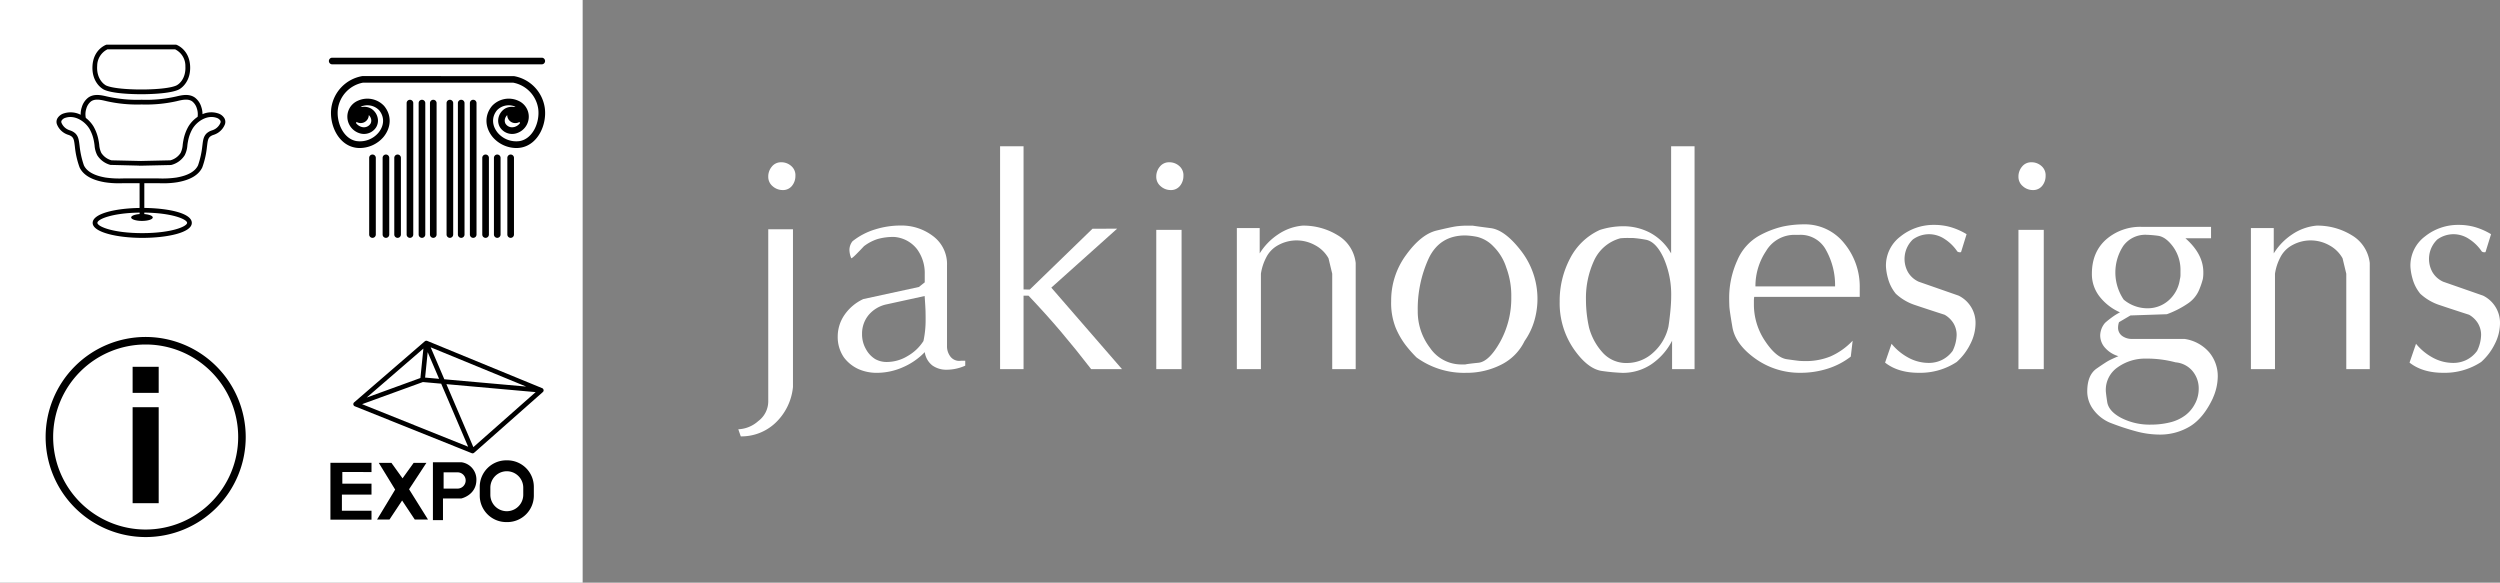 <?xml version="1.0" encoding="UTF-8" standalone="yes"?>
<svg id="Layer_1" data-name="Layer 1" xmlns="http://www.w3.org/2000/svg" width="829.61" height="193.35" viewBox="0 0 829.61 193.35">
  <rect x="0" y="0" width="829.61" height="193.35" fill="#808080" stroke="none"/>
  <g id="Group_55" data-name="Group 55">
    <g id="Group_48" data-name="Group 48">
      <path id="Path_160" data-name="Path 160" d="M263.13,128.53a18.865,18.865,0,0,1-5.89,11.88,16.442,16.442,0,0,1-11.42,4.4l-.82-2.36a10.541,10.541,0,0,0,6.61-2.71,8.157,8.157,0,0,0,3.33-6.51V76.07h8.2v52.45Zm.82-70.27a5.154,5.154,0,0,1-1.15,3.43,3.786,3.786,0,0,1-3.05,1.38,4.969,4.969,0,0,1-3.36-1.28,4.009,4.009,0,0,1-1.45-3.13,5.1,5.1,0,0,1,1.2-3.38,3.855,3.855,0,0,1,3.11-1.43,4.869,4.869,0,0,1,3.31,1.23,4.016,4.016,0,0,1,1.4,3.18Z" fill="#fff"/>
      <path id="Path_161" data-name="Path 161" d="M320.29,121.35a15.128,15.128,0,0,1-6.15,1.34,7.944,7.944,0,0,1-4.69-1.38,6.748,6.748,0,0,1-2.57-4.46,22.315,22.315,0,0,1-7.22,5,21.349,21.349,0,0,1-8.67,1.87,14.928,14.928,0,0,1-6.09-1.23,12.532,12.532,0,0,1-4.85-3.88,11.917,11.917,0,0,1-2.06-6.83,12.706,12.706,0,0,1,2.25-7.29,15.5,15.5,0,0,1,6.25-5.25l18.42-4,1.96-1.54V90.93a13.4,13.4,0,0,0-2.56-8.25,10.58,10.58,0,0,0-7.58-4.05,19.082,19.082,0,0,0-5.43.67,14.959,14.959,0,0,0-4.61,2.41c-.82.89-1.68,1.78-2.56,2.66s-1.43,1.33-1.64,1.33a7.529,7.529,0,0,1-.61-2.77,4.645,4.645,0,0,1,1.02-2.87,22.342,22.342,0,0,1,7.38-3.89,28.251,28.251,0,0,1,8.61-1.33,17.232,17.232,0,0,1,10.76,3.53,11.543,11.543,0,0,1,4.61,9.68v26.74a5.57,5.57,0,0,0,1.21,3.64,3.682,3.682,0,0,0,3.43,1.28h1.41v1.63ZM306.85,98.23l-12.6,2.76a10.592,10.592,0,0,0-6.03,3.58,9.634,9.634,0,0,0-2.15,6.24,9.847,9.847,0,0,0,1.33,5.12,8.681,8.681,0,0,0,3.02,3.22,7.751,7.751,0,0,0,3.94.97,13.344,13.344,0,0,0,6.86-1.99,15.021,15.021,0,0,0,5.22-4.96,33.009,33.009,0,0,0,.72-7.27c0-.95-.01-1.84-.03-2.66s-.12-2.49-.29-5.01Z" fill="#fff"/>
      <path id="Path_162" data-name="Path 162" d="M372.33,122.49H362.09q-5.22-6.765-10.09-12.5T341.3,98.11h-1.64v24.38h-7.79V48.53h7.79V96.06l2.07.02,20.8-20.17,8.19-.03L348.87,95.45l23.46,27.04Z" fill="#fff"/>
      <path id="Path_163" data-name="Path 163" d="M392.71,58.26a5.154,5.154,0,0,1-1.15,3.43,3.786,3.786,0,0,1-3.05,1.38,4.969,4.969,0,0,1-3.36-1.28,4.009,4.009,0,0,1-1.45-3.13,5.1,5.1,0,0,1,1.2-3.38,3.855,3.855,0,0,1,3.11-1.43,4.869,4.869,0,0,1,3.31,1.23,4.016,4.016,0,0,1,1.4,3.18Zm-.61,64.23h-8.4V76.29h8.4Z" fill="#fff"/>
      <path id="Path_164" data-name="Path 164" d="M449.87,122.49h-7.78V90.84l-1.23-5.12a10.937,10.937,0,0,0-4.46-4.35,12.618,12.618,0,0,0-12.08-.1,9.448,9.448,0,0,0-4.2,4.3,16.779,16.779,0,0,0-1.69,5.28V122.5h-7.99V75.69h7.58v8.4a20.479,20.479,0,0,1,6.1-6.3,17.275,17.275,0,0,1,8.14-2.92,21.775,21.775,0,0,1,11.63,3.18,12.256,12.256,0,0,1,5.99,9.22v35.24Z" fill="#fff"/>
      <path id="Path_165" data-name="Path 165" d="M505.91,113.19a16.992,16.992,0,0,1-7.84,7.87,25.281,25.281,0,0,1-11.52,2.66,26.8,26.8,0,0,1-16.49-5.11,42.655,42.655,0,0,1-3.69-4.19,26.568,26.568,0,0,1-3.23-5.67,22.4,22.4,0,0,1-1.49-8.84,25.474,25.474,0,0,1,4.97-15.33q4.965-6.84,10.09-8.07c3.41-.82,5.67-1.3,6.76-1.43a28.375,28.375,0,0,1,3.58-.2h1.64q1.23.21,5.99.82t10.14,7.62a26.014,26.014,0,0,1,4.3,23.26,22.852,22.852,0,0,1-3.23,6.64Zm-6.04-24.33a17.306,17.306,0,0,0-4.35-7.15,11.05,11.05,0,0,0-5.38-3.12,23.692,23.692,0,0,0-3.89-.46q-8.505,0-12.14,7.61a40.281,40.281,0,0,0-3.64,17.52,19.8,19.8,0,0,0,4.1,12.21,12.52,12.52,0,0,0,10.45,5.47h1.23c.54-.14,2-.32,4.35-.56s4.76-2.55,7.22-6.95a29.9,29.9,0,0,0,3.69-14.87,26.624,26.624,0,0,0-1.64-9.71Z" fill="#fff"/>
      <path id="Path_166" data-name="Path 166" d="M562.35,122.49h-7.48v-9.42a20.938,20.938,0,0,1-6.92,7.84,16.939,16.939,0,0,1-9.58,2.82,65.045,65.045,0,0,1-6.66-.61q-4.815-.615-9.48-7.32a26.829,26.829,0,0,1-4.66-15.72A30.133,30.133,0,0,1,521,85.79a20.8,20.8,0,0,1,9.89-9.48,25.391,25.391,0,0,1,7.68-1.23,18.926,18.926,0,0,1,9.17,2.25,17.668,17.668,0,0,1,6.81,6.76V48.54h7.78V122.5Zm-8.7-14.03c.2-1.23.41-2.83.61-4.81s.31-3.72.31-5.22a30.154,30.154,0,0,0-2.55-12.91q-2.55-5.43-5.97-5.99a38.686,38.686,0,0,0-4.29-.56h-1.28a26.892,26.892,0,0,0-2.76.1,13.428,13.428,0,0,0-8.73,7.38,29.539,29.539,0,0,0-2.7,12.91,42.993,42.993,0,0,0,1.02,9.32,20.033,20.033,0,0,0,4.59,8.4,10.45,10.45,0,0,0,7.96,3.38,12.819,12.819,0,0,0,8.73-3.43,16.283,16.283,0,0,0,5.05-8.55Z" fill="#fff"/>
      <path id="Path_167" data-name="Path 167" d="M617.15,98.52H582.12a9.575,9.575,0,0,0-.1,1.39v.98a21.7,21.7,0,0,0,3.69,12.25q3.69,5.565,7.27,6.07c2.39.34,3.84.53,4.35.56s1.11.05,1.79.05a21.5,21.5,0,0,0,8.35-1.56,22.705,22.705,0,0,0,7.32-5.2l-.62,5.28a24.624,24.624,0,0,1-7.78,4.03,29.5,29.5,0,0,1-8.81,1.34,25.326,25.326,0,0,1-15.11-4.72q-6.6-4.725-7.58-10.42t-1.02-7.08c-.03-.92-.05-1.62-.05-2.1a30.126,30.126,0,0,1,2.71-13.03,16.889,16.889,0,0,1,7.17-8.11,30.858,30.858,0,0,1,7.94-3.08,33.82,33.82,0,0,1,6.86-.72,16.652,16.652,0,0,1,13.47,6.25,22.557,22.557,0,0,1,5.17,14.85v2.97Zm-8.19-3.48a23.85,23.85,0,0,0-2.92-11.9,9.534,9.534,0,0,0-8.86-5.21h-1.54a10.929,10.929,0,0,0-9.58,5.38,20.921,20.921,0,0,0-3.53,11.73Z" fill="#fff"/>
      <path id="Path_168" data-name="Path 168" d="M652.6,77.72l-1.84,5.94a1.451,1.451,0,0,1-1.23-.2,14.476,14.476,0,0,0-4.15-4.1,9.363,9.363,0,0,0-5.17-1.64,9.2,9.2,0,0,0-5.43,1.74,8.942,8.942,0,0,0-1.59,10.91,7.871,7.871,0,0,0,3.54,3.12l13.21,4.61a10.048,10.048,0,0,1,5.63,9.22,15.267,15.267,0,0,1-1.74,6.86,19.475,19.475,0,0,1-4.51,5.94,22.026,22.026,0,0,1-12.6,3.59q-6.87,0-11.17-3.38l2.15-6.25a18.606,18.606,0,0,0,5.58,4.61,14.138,14.138,0,0,0,6.81,1.74,9.866,9.866,0,0,0,4.3-.97,9.731,9.731,0,0,0,3.58-3.02,12.7,12.7,0,0,0,1.33-5.33,7.536,7.536,0,0,0-.97-3.69,8.2,8.2,0,0,0-3.02-2.97q-5.73-1.845-9.68-3.18a17.2,17.2,0,0,1-6.51-3.79,13.478,13.478,0,0,1-2.61-5.12,17.873,17.873,0,0,1-.67-4,12.079,12.079,0,0,1,4.82-9.89,17.528,17.528,0,0,1,11.27-3.84,19.4,19.4,0,0,1,5.48.77,22.4,22.4,0,0,1,5.17,2.3Z" fill="#fff"/>
      <path id="Path_169" data-name="Path 169" d="M678.82,58.26a5.153,5.153,0,0,1-1.15,3.43,3.786,3.786,0,0,1-3.05,1.38,4.969,4.969,0,0,1-3.36-1.28,4.009,4.009,0,0,1-1.45-3.13,5.1,5.1,0,0,1,1.2-3.38,3.855,3.855,0,0,1,3.11-1.43,4.87,4.87,0,0,1,3.31,1.23,4.016,4.016,0,0,1,1.4,3.18Zm-.61,64.23h-8.4V76.29h8.4Z" fill="#fff"/>
      <path id="Path_170" data-name="Path 170" d="M734.34,132.12q-3.075,6.555-7.53,9.32a19.15,19.15,0,0,1-10.3,2.77,30.192,30.192,0,0,1-7.68-1.08,80.953,80.953,0,0,1-8.81-2.93,13.278,13.278,0,0,1-5.38-4.32,10.037,10.037,0,0,1-2-5.97q0-5.445,3.12-7.61t4.1-2.67q.975-.51,3.12-1.44a9.34,9.34,0,0,1-4.35-2.69,6.15,6.15,0,0,1-1.69-4.22,6.576,6.576,0,0,1,1.64-4.17,28.218,28.218,0,0,1,2.36-1.88,18.97,18.97,0,0,1,2.56-1.58,17.483,17.483,0,0,1-6.71-5.17,12.022,12.022,0,0,1-2.61-7.63q0-7.17,4.71-11.37a17.186,17.186,0,0,1,11.88-4.2h22.95v3.79h-8.5q5.94,5.22,5.94,11.27a11.958,11.958,0,0,1-.16,2.25,26.463,26.463,0,0,1-1.18,3.48,10.159,10.159,0,0,1-3.74,4.61,31.284,31.284,0,0,1-7.02,3.59l-12.09.41-3.79,2.23a5.544,5.544,0,0,0-.31,1.72,3.341,3.341,0,0,0,1.33,2.83,5.452,5.452,0,0,0,3.38,1.01h17.31a13.3,13.3,0,0,1,8.14,4.35,12.3,12.3,0,0,1,2.92,8.25,17.948,17.948,0,0,1-1.64,7.07Zm-5.84,1.67a10.612,10.612,0,0,0,1.13-4.76,8.97,8.97,0,0,0-2.05-5.89,8.2,8.2,0,0,0-5.63-2.9,36.851,36.851,0,0,0-9.83-1.24,15.686,15.686,0,0,0-9.32,2.84,9.078,9.078,0,0,0-4,7.81c0,.41.15,1.66.46,3.72s1.86,3.84,4.66,5.32a20.751,20.751,0,0,0,9.83,2.22,26.426,26.426,0,0,0,6.25-.72,13.919,13.919,0,0,0,5.12-2.33,11.249,11.249,0,0,0,3.38-4.09Zm-5.12-41.11a5.461,5.461,0,0,0,.2-1.54V89.91a13.154,13.154,0,0,0-2.46-8.04q-2.46-3.33-5.07-3.64a35.285,35.285,0,0,0-3.64-.31,9.011,9.011,0,0,0-7.78,3.64,16.062,16.062,0,0,0,.11,17.87,12.208,12.208,0,0,0,7.78,2.87,10.432,10.432,0,0,0,7.12-2.61,11.364,11.364,0,0,0,3.74-7.02Z" fill="#fff"/>
      <path id="Path_171" data-name="Path 171" d="M786.38,122.49H778.6V90.84l-1.23-5.12a10.937,10.937,0,0,0-4.46-4.35,12.618,12.618,0,0,0-12.08-.1,9.448,9.448,0,0,0-4.2,4.3,16.779,16.779,0,0,0-1.69,5.28V122.5h-7.99V75.69h7.58v8.4a20.479,20.479,0,0,1,6.1-6.3,17.275,17.275,0,0,1,8.14-2.92,21.775,21.775,0,0,1,11.63,3.18,12.256,12.256,0,0,1,5.99,9.22v35.24Z" fill="#fff"/>
      <path id="Path_172" data-name="Path 172" d="M826.64,77.72l-1.84,5.94a1.451,1.451,0,0,1-1.23-.2,14.476,14.476,0,0,0-4.15-4.1,9.363,9.363,0,0,0-5.17-1.64,9.2,9.2,0,0,0-5.43,1.74,8.942,8.942,0,0,0-1.59,10.91,7.871,7.871,0,0,0,3.54,3.12l13.21,4.61a10.048,10.048,0,0,1,5.63,9.22,15.267,15.267,0,0,1-1.74,6.86,19.475,19.475,0,0,1-4.51,5.94,22.026,22.026,0,0,1-12.6,3.59q-6.87,0-11.17-3.38l2.15-6.25a18.606,18.606,0,0,0,5.58,4.61,14.138,14.138,0,0,0,6.81,1.74,9.866,9.866,0,0,0,4.3-.97,9.731,9.731,0,0,0,3.58-3.02,12.7,12.7,0,0,0,1.33-5.33,7.536,7.536,0,0,0-.97-3.69,8.2,8.2,0,0,0-3.02-2.97q-5.73-1.845-9.68-3.18a17.2,17.2,0,0,1-6.51-3.79,13.478,13.478,0,0,1-2.61-5.12,17.873,17.873,0,0,1-.67-4,12.079,12.079,0,0,1,4.82-9.89,17.528,17.528,0,0,1,11.27-3.84,19.4,19.4,0,0,1,5.48.77,22.4,22.4,0,0,1,5.17,2.3Z" fill="#fff"/>
    </g>
    <g id="Group_54" data-name="Group 54">
      <path id="Path_173" data-name="Path 173" d="M193.35,96.68V0H0V96.68H0v96.67H193.35V96.68Z" fill="#fff"/>
      <g id="Group_49" data-name="Group 49">
        <path id="Path_174" data-name="Path 174" d="M33.98,29.43c.53.42,2.8,1.65,11.5,1.82h2.83c8.69-.18,10.96-1.41,11.49-1.82.51-.33,3.56-2.48,3.29-7.55-.3-5.45-4.37-6.96-4.54-7.02l-.13-.04H35.36l-.13.04c-.17.06-4.24,1.56-4.54,7.02-.28,5.07,2.78,7.22,3.29,7.55Zm-1.73-7.46a6.156,6.156,0,0,1,3.39-5.59H58.13a6.122,6.122,0,0,1,3.39,5.59c.24,4.42-2.47,6.09-2.58,6.15l-.13.09c-.07.05-1.75,1.3-10.53,1.48H45.49c-8.8-.18-10.48-1.43-10.5-1.44l-.17-.13S32,26.43,32.24,21.97Z"/>
        <path id="Path_175" data-name="Path 175" d="M74.52,39.34a3.726,3.726,0,0,0-2.24-1.74,7.15,7.15,0,0,0-5.08.29,7.4,7.4,0,0,0-.38-2.34A6.1,6.1,0,0,0,64.7,32.4c-1.93-1.4-4.38-.82-6.17-.4l-.32.07A44.494,44.494,0,0,1,47,33.1a45.251,45.251,0,0,1-11.24-1.03L35.44,32c-1.79-.42-4.25-1-6.17.4a6.185,6.185,0,0,0-2.12,3.15,7.327,7.327,0,0,0-.38,2.54,7.311,7.311,0,0,0-5.52-.48,3.726,3.726,0,0,0-2.24,1.74,2.388,2.388,0,0,0-.11,1.91,5.888,5.888,0,0,0,2.34,2.83,6.059,6.059,0,0,0,1.37.64,3.556,3.556,0,0,1,1.26.65c.61.6.73,1.31.91,2.74l.07.55a28.313,28.313,0,0,0,1.55,6.86c1.17,2.49,3.89,4.14,8.11,4.9l.15.03a28.664,28.664,0,0,0,4.79.36c.87,0,1.47-.03,1.52-.03h5.35v8.22c-7.88.12-15.57,1.82-15.57,4.96s8.27,4.97,16.45,4.97,16.45-1.71,16.45-4.97S55.84,69.1,47.89,69V60.79h4.64c.06,0,.67.03,1.54.03a28.631,28.631,0,0,0,4.8-.35l.15-.03c4.21-.76,6.94-2.41,8.11-4.9a28.421,28.421,0,0,0,1.55-6.86l.07-.55c.18-1.43.3-2.15.91-2.74a3.557,3.557,0,0,1,1.26-.65,6.488,6.488,0,0,0,1.37-.64,5.942,5.942,0,0,0,2.34-2.83,2.43,2.43,0,0,0-.11-1.91Zm-45.87-3.3a4.661,4.661,0,0,1,1.55-2.39c1.35-.98,3.31-.51,4.9-.14l.33.08A46.45,46.45,0,0,0,47,34.67a46.4,46.4,0,0,0,11.57-1.08l.32-.08c1.58-.37,3.55-.84,4.9.14a4.661,4.661,0,0,1,1.55,2.39,5.989,5.989,0,0,1,.24,2.73,10.4,10.4,0,0,0-3.05,3.19,14.358,14.358,0,0,0-1.69,4.72c-.09.43-.15.89-.21,1.34a7.306,7.306,0,0,1-.69,2.72,5.843,5.843,0,0,1-3.4,2.46l-9.76.22-9.76-.22a5.843,5.843,0,0,1-3.4-2.46,7.306,7.306,0,0,1-.69-2.72c-.06-.46-.12-.91-.21-1.34a14.529,14.529,0,0,0-1.69-4.72,10.368,10.368,0,0,0-2.55-2.83,6.01,6.01,0,0,1,.17-3.09ZM62.09,73.95c0,1.19-5.11,3.41-14.89,3.41s-14.88-2.22-14.88-3.41,4.82-3.27,14.01-3.4v.49c-1.6.11-2.8.57-2.8,1.12,0,.63,1.6,1.15,3.58,1.15s3.58-.51,3.58-1.15c0-.55-1.2-1-2.8-1.12v-.49C57.21,70.65,62.09,72.79,62.09,73.95ZM73.16,40.74a4.333,4.333,0,0,1-1.73,2.04,5.011,5.011,0,0,1-1.04.47,4.808,4.808,0,0,0-1.81,1c-1.03,1-1.19,2.24-1.37,3.66l-.07.54a29.052,29.052,0,0,1-1.42,6.41c-.94,2-3.28,3.36-6.97,4.02l-.15.03a32.447,32.447,0,0,1-6.02.3H40.95a32.253,32.253,0,0,1-5.99-.3l-.15-.03c-3.69-.67-6.03-2.02-6.97-4.02a29.052,29.052,0,0,1-1.42-6.41l-.07-.54c-.18-1.43-.34-2.66-1.37-3.66a4.808,4.808,0,0,0-1.81-1,4.743,4.743,0,0,1-1.04-.47,4.333,4.333,0,0,1-1.73-2.04.872.872,0,0,1,.03-.71,2.221,2.221,0,0,1,1.33-.95c3.09-1,6.4,1.15,7.93,3.68a12.857,12.857,0,0,1,1.5,4.22c.08.4.13.82.19,1.24a8.416,8.416,0,0,0,.89,3.3,7.4,7.4,0,0,0,4.38,3.2l9.54.24v.03l.63-.01h.55v-.01l9.32-.21.22-.04a7.435,7.435,0,0,0,4.38-3.2,8.461,8.461,0,0,0,.89-3.3c.05-.42.11-.84.19-1.24a13.029,13.029,0,0,1,1.5-4.22c1.53-2.54,4.84-4.69,7.93-3.68a2.328,2.328,0,0,1,1.33.95.87.87,0,0,1,.03.71Z"/>
      </g>
      <g id="Group_50" data-name="Group 50">
        <path id="Path_176" data-name="Path 176" d="M48.34,111.82a33.2,33.2,0,1,0,33.2,33.2,33.24,33.24,0,0,0-33.2-33.2Zm0,63.9a30.7,30.7,0,1,1,30.7-30.7A30.732,30.732,0,0,1,48.34,175.72Z"/>
        <rect id="Rectangle_59" data-name="Rectangle 59" width="8.65" height="8.65" transform="translate(44.01 121.72)"/>
        <rect id="Rectangle_60" data-name="Rectangle 60" width="8.65" height="31.85" transform="translate(44.01 135.13)"/>
      </g>
      <g id="Group_52" data-name="Group 52">
        <path id="Path_177" data-name="Path 177" d="M180.37,129.38a.753.753,0,0,0-.47-.58l-38.14-15.68a.412.412,0,0,0-.09-.02c-.03,0-.06-.02-.09-.02a.81.81,0,0,0-.22,0h0a.808.808,0,0,0-.22.07.434.434,0,0,1-.07.04.7.7,0,0,0-.09.06l-23.46,20.27a.792.792,0,0,0-.26.71.768.768,0,0,0,.47.59l38.8,15.56a.717.717,0,0,0,.29.06.8.8,0,0,0,.51-.19l22.81-20.15a.785.785,0,0,0,.25-.71Zm-38.44-12.51,3.78,8.84-4.64-.41.85-8.43Zm-2.42,8.57-17.83,6.49,18.82-16.26Zm.82,1.34,6.07.54,8.95,20.92-35.2-14.12,20.18-7.34Zm7.81.7,29.61,2.64-20.67,18.26-8.94-20.89Zm-.69-1.61-4.54-10.62,31.7,13.03-27.16-2.42Z"/>
        <g id="Group_51" data-name="Group 51">
          <path id="Path_178" data-name="Path 178" d="M123.28,156.65v-3.08H109.65v18.88h13.63v-2.97h-9.82v-5.35h9.82v-3.62H113.6v-3.89Z"/>
          <path id="Path_179" data-name="Path 179" d="M129.9,153.61h-4.2l5.43,8.86-6.01,9.94h4.12l4.2-6.32,4.2,6.32h4.39l-6.28-10.05,5.74-8.75h-4.23l-3.68,5.12Z"/>
          <path id="Path_180" data-name="Path 180" d="M153.16,153.4h-9.5v19.21H147v-7.19h6.06s5.03-1.08,5.03-6.22a5.753,5.753,0,0,0-4.93-5.8Zm-1.33,8.74h-4.62v-5.4h4.62a2.7,2.7,0,0,1,0,5.4Z"/>
          <path id="Path_181" data-name="Path 181" d="M168.37,152.76h-.39a8.8,8.8,0,0,0-8.78,8.78v2.93a8.8,8.8,0,0,0,8.78,8.78h.39a8.8,8.8,0,0,0,8.78-8.78v-2.93A8.8,8.8,0,0,0,168.37,152.76Zm5.27,11.42a5.46,5.46,0,0,1-10.92,0v-2.34a5.46,5.46,0,0,1,10.92,0Z"/>
        </g>
      </g>
      <g id="Group_53" data-name="Group 53">
        <path id="Path_182" data-name="Path 182" d="M170.54,25.26H146.3v-.02H120.36l-.19.02a12.514,12.514,0,0,0-10.22,10.52c-.75,5.52,2.22,12.14,7.84,13.19a8.691,8.691,0,0,0,1.61.15,10.452,10.452,0,0,0,7.87-3.67c2.65-3.24,2.72-7.29.18-10.31a7.586,7.586,0,0,0-8.61-1.75,5.759,5.759,0,0,0,.81,10.92,4.768,4.768,0,0,0,5.21-2.14,4.339,4.339,0,0,0,.54-2.62,4.808,4.808,0,0,0-2.24-3.51,4.6,4.6,0,0,0-2.99-.54,2.315,2.315,0,0,0-.46-.05h-.08a.467.467,0,0,0,.1-.05,5.41,5.41,0,0,1,6.05,1.15c1.86,2.21,1.78,5.09-.2,7.5a8.041,8.041,0,0,1-7.38,2.75c-4.32-.81-6.66-6.3-6.06-10.73a10.324,10.324,0,0,1,8.33-8.64h49.8a10.312,10.312,0,0,1,8.33,8.64c.6,4.43-1.74,9.92-6.06,10.73a8.041,8.041,0,0,1-7.38-2.75c-1.98-2.42-2.05-5.29-.2-7.5a5.41,5.41,0,0,1,6.05-1.15.467.467,0,0,1,.1.05h-.08a2.315,2.315,0,0,0-.46.05,4.649,4.649,0,0,0-2.99.54,4.808,4.808,0,0,0-2.24,3.51,4.255,4.255,0,0,0,.54,2.62,4.763,4.763,0,0,0,5.21,2.14,5.759,5.759,0,0,0,.81-10.92,7.582,7.582,0,0,0-8.61,1.75c-2.54,3.02-2.47,7.07.18,10.31a10.452,10.452,0,0,0,7.87,3.67,8.612,8.612,0,0,0,1.61-.15c5.62-1.05,8.59-7.67,7.83-13.19a12.515,12.515,0,0,0-10.22-10.52ZM123.19,39.77a2.172,2.172,0,0,1-.19,1.18,2.575,2.575,0,0,1-2.87,1.21,3.5,3.5,0,0,1-2-1.34,1.14,1.14,0,0,0,.17-.37,2.686,2.686,0,0,0,4.08-2.27,2.678,2.678,0,0,1,.81,1.58Zm47.38,2.39a2.56,2.56,0,0,1-2.87-1.21,2.268,2.268,0,0,1-.19-1.18,2.653,2.653,0,0,1,.81-1.58,2.686,2.686,0,0,0,4.08,2.27,1.245,1.245,0,0,0,.17.37,3.472,3.472,0,0,1-2,1.34Z"/>
        <path id="Path_183" data-name="Path 183" d="M179.78,21.35a1.1,1.1,0,1,0,0-2.2H110.24a1.1,1.1,0,0,0,0,2.2Z"/>
        <path id="Path_184" data-name="Path 184" d="M123.61,51.28a1.1,1.1,0,0,0-1.1,1.1V77.83a1.1,1.1,0,1,0,2.2,0V52.38a1.1,1.1,0,0,0-1.1-1.1Z"/>
        <path id="Path_185" data-name="Path 185" d="M128.07,51.28a1.1,1.1,0,0,0-1.1,1.1V77.83a1.1,1.1,0,0,0,2.2,0V52.38a1.1,1.1,0,0,0-1.1-1.1Z"/>
        <path id="Path_186" data-name="Path 186" d="M131.94,51.28a1.1,1.1,0,0,0-1.1,1.1V77.83a1.1,1.1,0,0,0,2.2,0V52.38a1.1,1.1,0,0,0-1.1-1.1Z"/>
        <path id="Path_187" data-name="Path 187" d="M136.04,33.11a1.1,1.1,0,0,0-1.1,1.1V77.83a1.1,1.1,0,0,0,2.2,0V34.21a1.1,1.1,0,0,0-1.1-1.1Z"/>
        <path id="Path_188" data-name="Path 188" d="M140.03,33.11a1.1,1.1,0,0,0-1.1,1.1V77.83a1.1,1.1,0,0,0,2.2,0V34.21a1.1,1.1,0,0,0-1.1-1.1Z"/>
        <path id="Path_189" data-name="Path 189" d="M143.78,33.11a1.1,1.1,0,0,0-1.1,1.1V77.83a1.1,1.1,0,0,0,2.2,0V34.21a1.1,1.1,0,0,0-1.1-1.1Z"/>
        <path id="Path_190" data-name="Path 190" d="M169.46,51.28a1.1,1.1,0,0,0-1.1,1.1V77.83a1.1,1.1,0,0,0,2.2,0V52.38a1.1,1.1,0,0,0-1.1-1.1Z"/>
        <path id="Path_191" data-name="Path 191" d="M165.01,51.28a1.1,1.1,0,0,0-1.1,1.1V77.83a1.1,1.1,0,0,0,2.2,0V52.38a1.1,1.1,0,0,0-1.1-1.1Z"/>
        <path id="Path_192" data-name="Path 192" d="M161.14,51.28a1.1,1.1,0,0,0-1.1,1.1V77.83a1.1,1.1,0,0,0,2.2,0V52.38a1.1,1.1,0,0,0-1.1-1.1Z"/>
        <path id="Path_193" data-name="Path 193" d="M157.03,33.11a1.1,1.1,0,0,0-1.1,1.1V77.83a1.1,1.1,0,0,0,2.2,0V34.21a1.1,1.1,0,0,0-1.1-1.1Z"/>
        <path id="Path_194" data-name="Path 194" d="M153.05,33.11a1.1,1.1,0,0,0-1.1,1.1V77.83a1.1,1.1,0,0,0,2.2,0V34.21a1.1,1.1,0,0,0-1.1-1.1Z"/>
        <path id="Path_195" data-name="Path 195" d="M149.29,33.11a1.1,1.1,0,0,0-1.1,1.1V77.83a1.1,1.1,0,0,0,2.2,0V34.21a1.1,1.1,0,0,0-1.1-1.1Z"/>
      </g>
    </g>
  </g>
</svg>